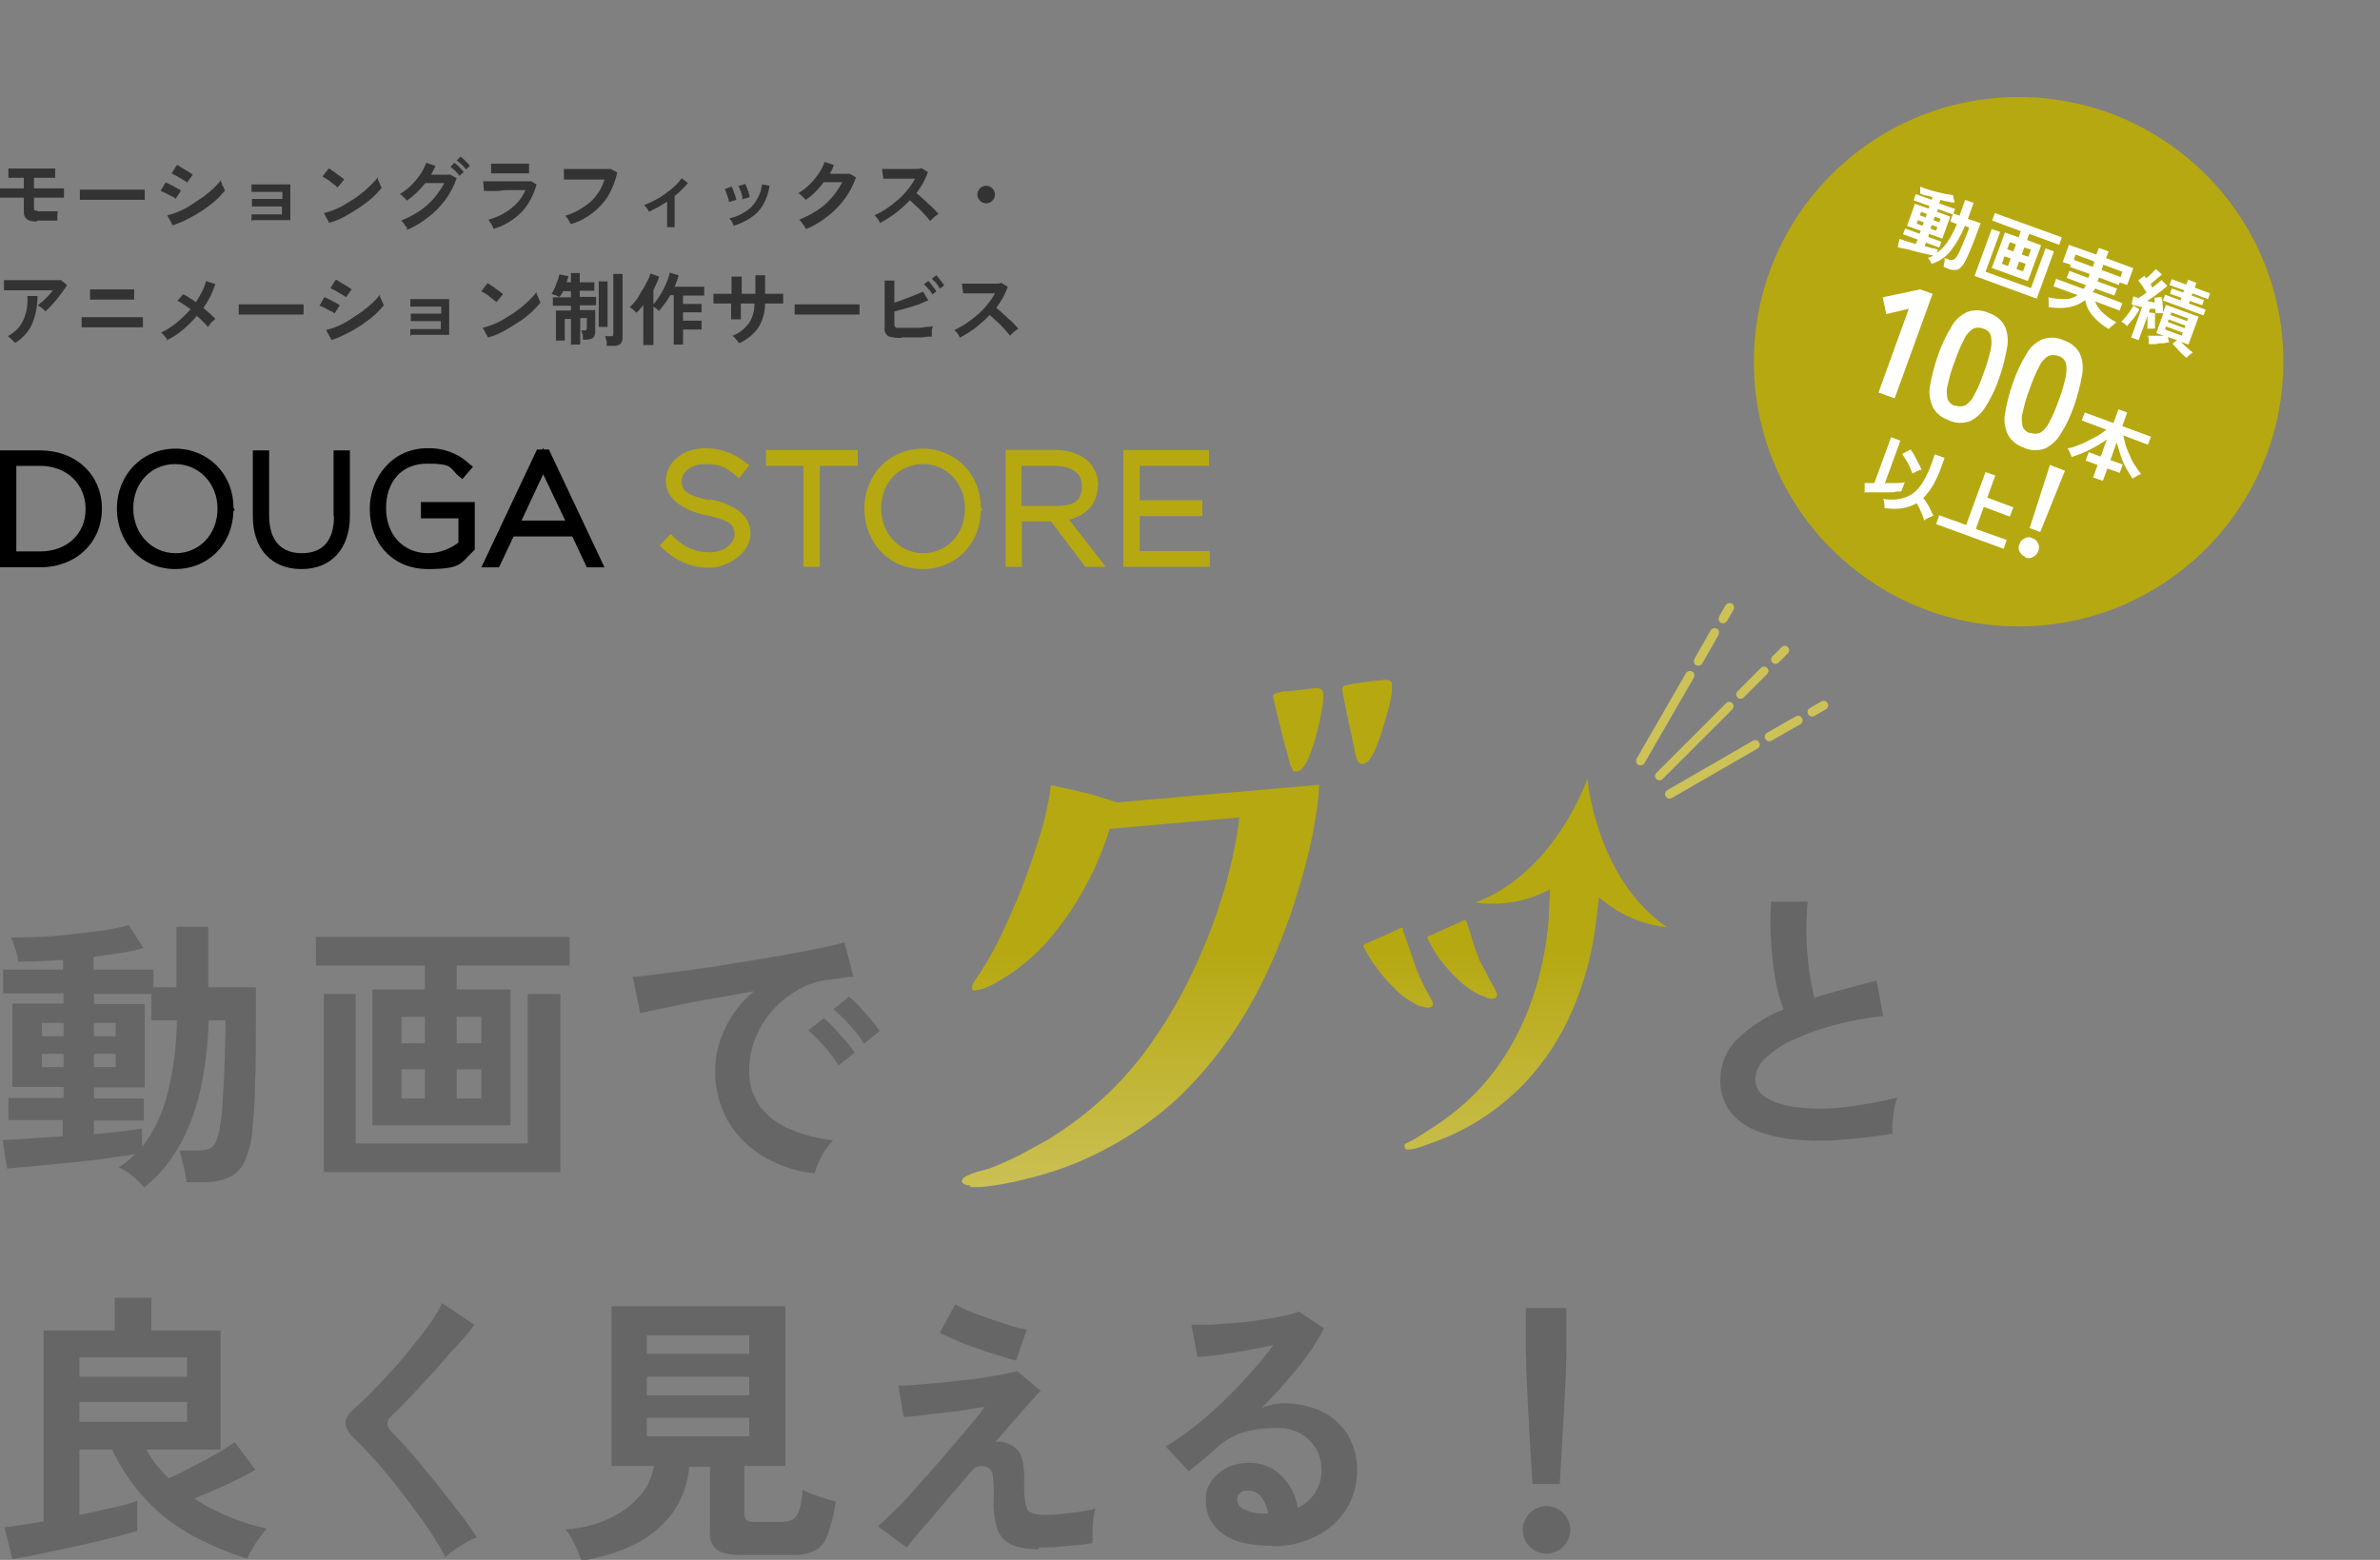 <?xml version="1.0" encoding="UTF-8"?>
<svg id="_レイヤー_1" data-name=" レイヤー 1" xmlns="http://www.w3.org/2000/svg" xmlns:xlink="http://www.w3.org/1999/xlink" version="1.1" viewBox="0 0 539.4 353.6">
  <rect x="0" y="0" width="539.4" height="353.6" fill="#808080" stroke="none"/>
  <defs>
    <style>
      .cls-1 {
        fill: #333;
      }

      .cls-1, .cls-2, .cls-3, .cls-4, .cls-5, .cls-6, .cls-7, .cls-8 {
        stroke-width: 0px;
      }

      .cls-9 {
        clip-path: url(#clippath);
      }

      .cls-2 {
        fill: none;
      }

      .cls-3 {
        fill: url(#_名称未設定グラデーション_11);
      }

      .cls-4 {
        fill: #b6a811;
      }

      .cls-5 {
        fill: #666;
      }

      .cls-6 {
        fill: #000;
      }

      .cls-7 {
        fill: #ccc258;
      }

      .cls-8 {
        fill: #fff;
      }
    </style>
    <linearGradient id="_名称未設定グラデーション_11" data-name="名称未設定グラデーション 11" x1="-579.8" y1="18.2" x2="-579.8" y2="19.2" gradientTransform="translate(93013.6 -1872.3) scale(159.9 114.7)" gradientUnits="userSpaceOnUse">
      <stop offset="0" stop-color="#b6a811"/>
      <stop offset="1" stop-color="#e2dca0"/>
    </linearGradient>
    <clipPath id="clippath">
      <rect class="cls-2" y="101.6" width="274.3" height="27.4"/>
    </clipPath>
  </defs>
  <g id="_グループ_2603" data-name=" グループ 2603">
    <g id="_グループ_2569" data-name=" グループ 2569">
      <path id="_パス_9182" data-name=" パス 9182" class="cls-5" d="M32.6,269.1c-.8-.9-1.6-1.8-2.6-2.5-.9-.8-2-1.5-3.1-2,.7-.4,1.4-.9,2-1.4s1.2-1,1.8-1.6c-1.5.3-3.2.5-5.2.8s-4.2.6-6.5.8c-2.3.3-4.6.5-6.8.7s-4.2.4-6.1.6c-1.8.1-3.3.3-4.5.4l-1-6.5c1.4,0,3.3-.1,5.8-.3l7.8-.5v-3.7H1.9v-5h12.5v-2.5H2.8v-18.9h11.6v-2.3H.7v-5.4h13.6v-2.2c-1.9.1-3.8.2-5.5.3-1.8,0-3.3.1-4.7.1,0-.9-.3-1.9-.6-2.8-.3-.9-.6-1.8-1-2.7,1.7,0,3.7,0,6.1-.1s5-.3,7.6-.6,5.1-.6,7.4-.9c1.9-.3,3.7-.7,5.6-1.2l3.3,5.2c-1.6.5-3.2.8-4.9,1.1-2,.3-4.1.6-6.4.9v2.9h13.6v4h5.2v-13.7h7.2v13.7h10.8v8.3c0,5,0,9.6-.2,13.6,0,4-.3,7.3-.6,9.9,0,2.6-.7,5.2-1.7,7.6-.7,1.6-2,3-3.6,3.7-1.8.8-3.8,1.1-5.8,1.1h-3.8c-.2-1.2-.4-2.6-.8-4-.3-1.4-.6-2.5-.8-3.2h4.1c.9,0,1.7,0,2.6-.4.7-.3,1.3-1,1.6-1.7.5-1.3.8-2.7,1-4.2.3-2.1.5-5,.7-8.7s.3-7.7.4-12.1v-2.4h-3.8c-.3,9.3-1.7,17-4.2,23.3s-6,11.1-10.5,14.6h0ZM32.1,260.1c2.7-3.4,4.6-7.4,5.7-11.6,1.5-5.6,2.2-11.4,2.3-17.2h-5.8v-6h-13v2.3h11.5v18.9h-11.5v2.5h11.3v5h-11.3v3.1c2.4-.2,4.6-.4,6.5-.7,2-.2,3.4-.4,4.4-.6v4.3h-.1ZM9.5,241.9h4.9v-3h-4.9v3ZM21.3,241.9h4.9v-3h-4.9v3ZM9.5,234.9h4.9v-3h-4.9v3ZM21.3,234.9h4.9v-3h-4.9v3ZM84.4,255.1v-30.8h11.9v-5.4h-24.7v-6.5h57.5v6.5h-25.6v5.4h12.2v30.8h-31.3ZM73.4,265.7v-40.4h7.2v33.9h39v-33.9h7.4v40.4h-53.6ZM103.5,249h5.6v-6.6h-5.6v6.6ZM91,249h5.3v-6.6h-5.3v6.6ZM103.5,236.5h5.6v-6h-5.6v6ZM91,236.5h5.3v-6h-5.3v6ZM184.7,266c-4.2-.4-8.2-1.8-11.8-3.9-3.3-2-6.1-4.8-8-8.1-1.9-3.5-2.9-7.4-2.8-11.4,0-3.3.8-6.5,2.2-9.4,1.5-3.3,3.8-6.2,6.6-8.5-3.4.6-6.8,1.2-10.2,1.8s-6.5,1.2-9.2,1.8c-2.8.6-4.9,1-6.4,1.4l-1.7-8.3c1.4,0,3.4-.3,5.9-.6s5.3-.7,8.4-1.1c3.1-.4,6.4-.9,9.7-1.5,3.4-.5,6.6-1.1,9.7-1.6,3.1-.6,5.9-1.1,8.4-1.6s4.5-1,5.9-1.4l2,7.8c-.7,0-1.5.1-2.5.3-1,.1-2,.3-3.2.4-2.4.3-4.6,1-6.7,2.2-2.1,1.2-4.1,2.7-5.7,4.5-1.7,1.8-3,4-4,6.3-1,2.4-1.5,5-1.5,7.6-.1,2.9.8,5.8,2.5,8.2,1.8,2.3,4.1,4,6.8,5.1,3.1,1.3,6.4,2.1,9.7,2.5-.7.7-1.3,1.5-1.9,2.4-.6.9-1.1,1.9-1.5,2.9-.4.8-.6,1.6-.8,2.4v-.2ZM195.8,236.6c-.9-1.5-2-2.9-3.2-4.2-1.1-1.3-2.4-2.5-3.7-3.6l3.5-2.9c.8.7,1.6,1.4,2.3,2.2.9,1,1.8,2,2.7,3,.7.8,1.4,1.7,2,2.6l-3.6,2.9ZM190,241.5c-.9-1.5-2-3-3.2-4.3-1.1-1.3-2.3-2.5-3.6-3.6l3.5-2.8c.8.7,1.6,1.4,2.3,2.2.9,1,1.8,2,2.7,3,.7.8,1.4,1.7,2,2.6l-3.6,2.9h0Z"/>
      <path id="_パス_9184" data-name=" パス 9184" class="cls-5" d="M428.7,257c-3.9.7-7.8,1.1-11.7,1.4-3.5.3-7.1.2-10.6-.1-3-.3-5.9-1-8.6-2.1-2.3-.9-4.3-2.4-5.8-4.4-1.4-2-2.2-4.5-2.1-6.9,0-3.5,1.3-6.9,3.9-9.4,3-2.9,6.5-5.1,10.4-6.7-.8-2.2-1.4-4.4-1.8-6.6-.5-2.8-.8-5.6-1-8.4-.2-3.1-.2-6.2,0-9.4h8.3c-.3,2.5-.3,5.1-.3,7.6s.3,5.3.6,7.8c.3,2.2.7,4.3,1.2,6.4,2.1-.7,4.4-1.3,6.8-2,2.4-.6,4.8-1.3,7.3-1.9l1.5,8c-3.6.4-7.3,1.1-10.8,2-3.2.8-6.3,1.9-9.3,3.3-2.4,1-4.6,2.4-6.5,4.2-1.4,1.2-2.3,2.9-2.4,4.8,0,1.8,1,3.4,2.6,4.3,2.2,1.2,4.6,1.9,7,2.1,3.4.4,6.9.4,10.3,0,4.1-.4,8.2-1.2,12.3-2.2-.5,1.3-.8,2.7-.9,4.1-.2,1.4-.3,2.8-.2,4.2h-.2Z"/>
      <path id="_パス_9183" data-name=" パス 9183" class="cls-5" d="M2.8,353.4l-1.8-7.2c1,0,2.2-.3,3.8-.5,1.6-.3,3.3-.5,5.1-.8v-43.3h16.1v-7.4h8.3v7.4h15.7v27h-16.8c.6,1.2,1.3,2.3,2.2,3.4s1.8,2.1,2.8,3.1c1.5-.6,3.1-1.4,5-2.4s3.8-2,5.6-3,3.3-2,4.4-2.8l4.7,6.3c-1.1.6-2.5,1.4-4,2.1s-3.2,1.6-4.9,2.3c-1.7.8-3.4,1.4-4.9,2.1,2.5,1.7,5.2,3.1,8,4.2,2.7,1.1,5.5,2,8.4,2.6-.6.7-1.2,1.4-1.7,2.1-.6.8-1.2,1.7-1.7,2.6-.4.7-.8,1.4-1.1,2.1-4.3-1.3-8.4-3.1-12.4-5.2-3.8-2.1-7.4-4.8-10.4-8-3.2-3.4-5.8-7.3-7.8-11.5h-7.4v14.8c3-.6,5.7-1.2,8.2-1.8,1.7-.3,3.3-.8,4.9-1.4v6.8c-1.1.4-2.6.8-4.5,1.3s-4,1-6.2,1.5c-2.3.5-4.5,1-6.8,1.5s-4.3.9-6.2,1.3c-1.9.4-3.4.6-4.5.8h0ZM17.9,322.3h24.5v-4.5h-24.4v4.5h-.1ZM17.9,312.1h24.5v-4.4h-24.4v4.4h-.1ZM101,353.1c-.9-1.8-2-3.6-3.1-5.3-1.3-2-2.7-4-4.3-6.1-1.6-2.1-3.1-4.2-4.8-6.2-1.6-2-3.1-3.8-4.6-5.4s-2.7-2.9-3.7-3.8c-1.5-1.4-2.2-2.7-2.2-3.7s.7-2.2,2.1-3.4c1.1-.9,2.3-2.1,3.8-3.6s3-3.1,4.5-4.8c1.6-1.7,3.1-3.5,4.6-5.4,1.5-1.8,2.9-3.6,4.1-5.3,1.1-1.5,2-3.1,2.8-4.7l7.3,4.9c-.9,1.3-2.2,2.9-3.9,4.7s-3.4,3.8-5.2,5.9c-1.9,2-3.7,3.9-5.4,5.8-1.7,1.8-3.2,3.3-4.5,4.5-1,1-.9,2,0,3.1.9.9,2.1,2.2,3.5,3.7,1.4,1.6,2.9,3.3,4.4,5.2,1.6,1.9,3.1,3.8,4.6,5.7,1.5,1.9,2.9,3.7,4.2,5.4,1.2,1.7,2.2,3.1,2.9,4.2-.9.3-1.7.7-2.5,1.2-1,.6-1.9,1.1-2.8,1.8-.8.5-1.5,1.1-2.1,1.7h.2ZM131.7,353.6c-.4-1.2-.9-2.5-1.5-3.6-.6-1.2-1.2-2.3-2-3.3,3.4-.2,6.7-1,9.7-2.4,2.7-1.2,5.1-2.9,7-5.1,1.8-1.9,2.9-4.4,3.3-6.9h-9.6v-36.2h39.4v36.2h-9.3v10.9c0,.5.1,1,.5,1.4.6.3,1.2.5,1.9.4h6c.9,0,1.9-.2,2.7-.6.7-.6,1.2-1.4,1.4-2.2.4-1.5.6-3,.7-4.5,1.1.6,2.3,1.1,3.6,1.5,1.5.5,2.8.9,3.9,1.2-.3,2.6-1,5.2-1.9,7.7-.5,1.5-1.6,2.8-3,3.5-1.6.7-3.4,1-5.2.9h-11.1c-2.7,0-4.6-.4-5.7-1.2-1.2-1-1.8-2.5-1.6-4v-14.8h-4.7c-.4,5.2-2.7,10.1-6.6,13.6-4,3.8-9.9,6.3-17.7,7.7l-.2-.2ZM146.6,325.6h23.2v-4.2h-23.2v4.2ZM146.6,316.3h23.2v-4.2h-23.2v4.2ZM146.6,306.9h23.2v-4.2h-23.2v4.2ZM235.5,351.2c-2.1,0-4.2-.2-6.1-1-1.5-.6-2.7-1.8-3.3-3.4-.7-2.1-1-4.4-.9-6.6.1-1.9,0-3.8-.2-5.7,0-.8-.5-1.5-1.2-1.9-1.4-.6-3-.2-3.8,1.1-2.1,2.5-4.2,4.9-6.1,7.1-1.9,2.3-3.6,4.3-5.1,6s-2.6,3.1-3.3,4l-6.5-4.8c1-.9,2.3-2.2,4-3.8s3.4-3.6,5.3-5.7c1.9-2.1,3.8-4.3,5.7-6.5s3.7-4.3,5.3-6.2c1.6-1.9,2.9-3.5,3.9-4.9-1.2.2-2.7.4-4.4.7-1.7.3-3.6.5-5.4.7-1.9.2-3.6.4-5.1.6s-2.7.3-3.5.3l-1.2-7.1c1.1,0,2.5,0,4.2-.2s3.7-.3,5.8-.5,4.2-.5,6.3-.7,4.1-.6,6-.9c1.8-.3,3.4-.7,4.6-1l5.4,4.5c-.8.7-1.5,1.5-2.2,2.3-1,1.1-2.2,2.5-3.6,4.1-1.4,1.6-2.9,3.3-4.5,5.2.7-.2,1.5-.1,2.1.1.7.2,1.4.5,2,.9s1.1.9,1.4,1.5c.4.8.7,1.6.8,2.5.2,1.5.3,3,.2,4.4,0,1.6,0,3.2.4,4.8s.7,1.5,1.5,1.9c.9.3,1.8.4,2.8.4s2.3,0,3.7-.2,2.8-.3,4.2-.5c1.2-.2,2.4-.4,3.6-.7-.3.7-.4,1.5-.5,2.3-.1,1-.2,2-.2,3v2.5c-1.2.2-2.6.4-4.1.5s-2.9.3-4.4.4c-1.4,0-2.6.1-3.7.1h0v.4ZM230.2,308.4c-.9-.2-2.2-.6-3.8-1.1s-3.3-1-5.1-1.7c-1.8-.6-3.4-1.2-4.9-1.9-1.2-.5-2.3-1-3.4-1.6l3.5-6.4c.9.5,1.9,1,2.9,1.4,1.3.6,2.8,1.1,4.5,1.7s3.3,1.1,4.8,1.6,2.9.8,4,1l-2.4,6.9h-.1ZM288.2,350.4c-5.1,0-8.9-1-11.3-2.9-2.3-1.7-3.6-4.3-3.6-7.1s.4-3.3,1.3-4.7c.9-1.3,2.1-2.3,3.5-3,1.5-.7,3.1-1.1,4.7-1.1,2.8-.1,5.6.9,7.6,2.9s3.3,4.5,3.7,7.3c1.6-.7,2.9-1.9,3.9-3.3,1-1.6,1.6-3.5,1.5-5.4,0-1.7-.4-3.4-1.3-4.8s-2.1-2.6-3.6-3.4c-1.7-.9-3.5-1.3-5.4-1.2-2.5,0-5,.3-7.5,1-2.1.7-4.1,1.8-5.7,3.3-.8.7-1.8,1.6-3,2.6s-2.4,2-3.6,2.9l-5.2-5.6c2.1-1.3,4.2-2.7,6.1-4.2,2.2-1.7,4.4-3.6,6.6-5.7s4.3-4.3,6.3-6.5c1.9-2.1,3.7-4.3,5.4-6.6-1.8.4-3.8.8-6,1.2-2.2.4-4.2.7-6.2,1s-3.7.4-5,.5l-1.4-7.3h4.3c1.7-.1,3.6-.3,5.6-.4s4-.4,5.9-.7c1.9-.3,3.6-.6,5.1-.9,1.2-.2,2.3-.5,3.4-1l5.8,3.8c-1.7,3.2-3.7,6.2-6,9-2.6,3.2-5.3,6.2-8.2,9.1.8-.4,1.6-.6,2.4-.8.9-.2,1.7-.3,2.6-.3,3,0,6,.6,8.8,1.9,2.4,1.2,4.4,3.1,5.8,5.3,1.4,2.4,2.1,5.2,2.1,8s-.8,6.1-2.4,8.7-4,4.8-6.8,6.2c-3.2,1.6-6.7,2.4-10.2,2.3h0ZM287.4,343.3c-.1-1.4-.7-2.8-1.5-3.9-.7-1-1.9-1.5-3.1-1.5s-1.2.2-1.7.5c-.5.4-.7.9-.7,1.5,0,1,.6,1.8,1.4,2.2,1.5.7,3.2,1.1,4.8,1h.8v.2ZM347.3,336.4c0-1.3-.2-3.1-.3-5.2-.1-2.2-.3-4.5-.4-7s-.3-4.9-.4-7.4c-.1-2.4-.2-4.5-.3-6.4,0-1.9,0-3.2-.1-4v-9.9h9.2v9.9c0,.8,0,2.1-.1,4,0,1.9-.2,4-.3,6.4-.1,2.4-.2,4.9-.4,7.4-.1,2.5-.3,4.8-.4,7s-.2,3.9-.3,5.2h-6.3,0ZM350.5,352.2c-1.4,0-2.8-.6-3.8-1.6s-1.6-2.4-1.6-3.8.6-2.8,1.6-3.8,2.4-1.6,3.8-1.6,2.8.6,3.8,1.6,1.6,2.4,1.6,3.8-.6,2.8-1.6,3.8-2.4,1.6-3.8,1.6Z"/>
      <g id="_グループ_125" data-name=" グループ 125">
        <path id="_合体_2" data-name=" 合体 2" class="cls-3" d="M219.8,268.7c-1.1,0-1.7-.4-1.8-.9,0-.5.4-.9,1.2-1.3.9-.4,1.9-.8,2.8-1,1-.3,1.8-.5,2.2-.6,2.3-.9,4.6-1.9,6.8-3,2.2-1.2,4.4-2.4,6.6-3.6,4-2.5,7.7-5.2,11.2-8.3,3.5-3,6.6-6.4,9.5-10,4-5.2,7.5-10.7,10.5-16.6,3.1-6.1,5.7-12.4,7.8-18.9,2-6.2,3.5-12.7,4.3-19.2l-29.4,2.6c-1.4,4.5-3.2,8.9-5.5,13-2.3,4.3-5,8.3-8.2,12-3.1,3.6-6.7,6.7-10.8,9.1-.9.6-1.9,1.1-2.9,1.6s-2.1.8-3.2.9c-.4,0-.6-.1-.6-.4s0-.7.2-1c.1-.3.3-.6.5-.9,2.1-3,3.9-6.1,5.5-9.4,1.8-3.7,3.6-7.7,5.2-11.8,1.6-4.2,3-8.3,4.2-12.3,1.1-3.5,1.8-7.1,2.3-10.7,2.5.5,5,1.1,7.6,1.7,2.5.6,4.9,1.4,7.4,2.2l45.8-4c-.2,3.8-.8,7.5-1.5,11.2-.8,4.1-1.9,8.2-3.2,12.5s-2.7,8.4-4.3,12.3c-1.4,3.5-3,7-4.7,10.3-4.6,9-10.7,17.3-18,24.4-7.5,7-16.3,12.4-25.9,16-3,1.1-6.1,2-9.4,2.8-3.2.8-6.5,1.4-9.8,1.7h-2.2l-.2-.4ZM318.7,260.5c-.2-.1-.4-.4-.4-.6s0-.5.2-.6.4-.3.6-.3c1.2-.6,2.4-1.3,3.6-2.1l3.5-2.3c3.5-2.4,6.8-5.2,9.6-8.3,4.9-5.5,8.6-11.9,11.1-18.8,2.2-6.1,3.6-12.6,4.1-19.1,0-1.6.2-3.9.3-6.8-5.2,2.8-11.1,3.8-16.9,3,18.3-6.9,25.4-28.2,25.4-28.2v.2h0s1.8,22.4,18,33.6c-5.7-.6-11.1-3-15.4-6.8-.2,1.4-.4,3.1-.6,4.7h0c-.7,7.1-2.5,14-5.3,20.6-2.7,6.4-6.5,12.2-11.2,17.1-5,5.1-10.9,9.2-17.5,12-.6.2-1.4.6-2.5,1s-2.2.8-3.4,1.2c-.8.3-1.7.5-2.6.6h-.1c-.2,0-.4,0-.6-.1h0ZM322.2,228.2c-.6-.2-1.1-.4-1.6-.7-1.7-.9-3.2-2-4.5-3.4-1.6-1.5-3-3.2-4.3-5-1.1-1.5-2.1-3.1-2.9-4.8.5-.3,1.1-.6,1.6-.8.9-.4,1.9-.8,3-1.3s2-.9,2.8-1.3c.4-.2.9-.4,1.3-.6.2,0,.3,0,.4.2h0v.5c.4,1.2.9,2.4,1.3,3.7l1.3,3.8c.4,1.3,1,2.6,1.6,3.9.6,1.3,1.3,2.6,2,3.8.1.2.3.5.4.7,0,.2.1.4.2.6,0,.5-.3.8-.9.9h-.2c-.5,0-1-.1-1.5-.3h0ZM336.7,226c-.5-.2-1.1-.4-1.6-.6-1.7-.9-3.3-2-4.6-3.3-1.5-1.4-2.9-3-4.2-4.7-1.1-1.5-2.1-3.2-2.9-5,.3-.2.9-.4,1.8-.8.9-.4,1.8-.8,2.8-1.3,1-.4,1.9-.8,2.7-1.2.4-.2.8-.4,1.3-.5.1,0,.2,0,.3.2,0,.1.1.3.2.4.4,1.4.9,2.8,1.3,4.2s1,2.9,1.5,4.3c.2.4.7,1.2,1.3,2.4s1.2,2.3,1.8,3.4c.4.6.7,1.3.9,2,0,.5-.3.8-.9.9h-.1c-.5,0-1.1-.1-1.5-.3h0ZM293,174.4l-.5-.8c-.2-.7-.4-1.4-.6-2.1-.1-.7-.3-1.5-.6-2.2-.5-1.8-.9-3.7-1.4-5.6s-.9-3.8-1.4-5.8h0v-.2c0-.2.2-.3.6-.5.9-.3,1.8-.5,2.7-.5,1.2-.1,2.4-.3,3.6-.4s2.2-.3,2.9-.3c1,0,1.5.3,1.6,1.2,0,1.2,0,2.4-.3,3.5-.3,1.6-.6,3.4-1.1,5.2-.5,1.9-1,3.6-1.6,5.1-.3,1.1-.9,2.1-1.6,3-.4.5-.9.8-1.5.9h-.2c-.3,0-.5,0-.7-.3h0v-.2ZM307.5,172c-.3-.8-.5-1.7-.6-2.5-.3-1.5-.7-3.3-1.1-5.2s-.8-3.7-1.1-5.3c-.3-1.6-.5-2.5-.5-2.8s.2-.7.7-.8c1.1-.3,2.6-.5,4.5-.8s3.4-.4,4.5-.5c1,0,1.5.3,1.6,1.2,0,1.2-.1,2.4-.4,3.5-.3,1.6-.8,3.4-1.4,5.3-.5,1.8-1.1,3.5-1.8,5.2-.4,1.1-.9,2.1-1.6,3-.4.5-.9.8-1.5.9h-.1c-.5,0-.9-.4-1.2-1.1h0Z"/>
      </g>
      <g id="_グループ_124" data-name=" グループ 124">
        <g id="_グループ_1" data-name=" グループ 1">
          <path id="_線_3" data-name=" 線 3" class="cls-7" d="M371.3,173.4c-.5-.3-.6-.9-.4-1.4l11.2-19.4c.3-.5.9-.6,1.4-.4s.6.9.4,1.4l-11.2,19.4c-.3.5-.9.6-1.4.4Z"/>
          <path id="_線_4" data-name=" 線 4" class="cls-7" d="M384.4,150.8c-.5-.3-.6-.9-.4-1.4l3.7-6.5c.3-.5.9-.6,1.4-.4s.6.9.4,1.4l-3.7,6.5c-.3.5-.9.6-1.4.4Z"/>
          <path id="_線_5" data-name=" 線 5" class="cls-7" d="M390,141.2c-.5-.3-.6-.9-.4-1.4l1.5-2.6c.3-.5.9-.6,1.4-.4s.6.9.4,1.4l-1.5,2.6c-.3.5-.9.6-1.4.4Z"/>
        </g>
        <g id="_グループ_2" data-name=" グループ 2">
          <path id="_線_3-2" data-name=" 線 3-2" class="cls-7" d="M375.4,176.6c-.4-.4-.4-1,0-1.4l15.8-15.8c.4-.4,1-.4,1.4,0s.4,1,0,1.4l-15.8,15.8c-.4.4-1,.4-1.4,0Z"/>
          <path id="_線_4-2" data-name=" 線 4-2" class="cls-7" d="M393.8,158.1c-.4-.4-.4-1,0-1.4l5.3-5.3c.4-.4,1-.4,1.4,0s.4,1,0,1.4l-5.3,5.3c-.4.4-1,.4-1.4,0Z"/>
          <path id="_線_5-2" data-name=" 線 5-2" class="cls-7" d="M401.7,150.2c-.4-.4-.4-1,0-1.4l2.1-2.1c.4-.4,1-.4,1.4,0s.4,1,0,1.4l-2.1,2.1c-.4.4-1,.4-1.4,0Z"/>
        </g>
        <g id="_グループ_3" data-name=" グループ 3">
          <path id="_線_3-3" data-name=" 線 3-3" class="cls-7" d="M377.5,180.5c-.3-.5-.1-1.1.4-1.4l19.4-11.2c.5-.3,1.1-.1,1.4.4s.1,1.1-.4,1.4l-19.4,11.2c-.5.3-1.1.1-1.4-.4Z"/>
          <path id="_線_4-3" data-name=" 線 4-3" class="cls-7" d="M400.1,167.5c-.3-.5-.1-1.1.4-1.4l6.5-3.7c.5-.3,1.1-.1,1.4.4s.1,1.1-.4,1.4l-6.5,3.7c-.5.3-1.1.1-1.4-.4Z"/>
          <path id="_線_5-3" data-name=" 線 5-3" class="cls-7" d="M409.8,161.9c-.3-.5-.1-1.1.4-1.4l2.6-1.5c.5-.3,1.1-.1,1.4.4s.1,1.1-.4,1.4l-2.6,1.5c-.5.3-1.1.1-1.4-.4Z"/>
        </g>
      </g>
    </g>
    <path id="_パス_9185" data-name=" パス 9185" class="cls-1" d="M8.3,50.2c-.7,0-1.5,0-2.2-.5-.5-.4-.7-1-.7-1.6v-3.3H0v-2.1h5.4v-2.4H1.9v-2.1h10.6v2.1h-4.8v2.4h6.8v2.1h-6.8v2.3c0,.2,0,.5.2.6.3,0,.6.2.9.2h3.1c.5,0,.9,0,1.2,0,0,.2,0,.4-.1.6v1.5c-.3,0-.6,0-1,0s-.8,0-1.2,0h-2.4v.2ZM18.1,45.3v-2.3h14.7v2.3h-14.7ZM39.1,51l-1.2-2.2c.9-.2,1.8-.5,2.7-.9,1-.4,1.9-.9,2.8-1.5.9-.6,1.8-1.2,2.7-1.8.8-.6,1.6-1.3,2.3-1.9.6-.6,1.2-1.2,1.7-1.9,0,.3,0,.5.2.8,0,.3.2.6.4.9,0,.2.2.4.3.7-.7.8-1.4,1.6-2.2,2.3-.9.8-1.9,1.5-2.9,2.2-1.1.7-2.2,1.4-3.3,1.9-1.1.6-2.3,1.1-3.5,1.5h0ZM42.4,41.4c-.2-.2-.4-.4-.7-.5-.3-.2-.6-.4-1-.6-.3-.2-.7-.4-1-.6-.3,0-.5-.3-.8-.4l1.2-1.9c.2,0,.5.3.9.5.3.2.7.4,1,.6.3.2.7.4,1,.6s.5.4.7.5c0,0-1.3,1.8-1.3,1.8ZM39.9,45.1c-.3-.2-.6-.5-1-.6-.4-.2-.9-.5-1.3-.7-.4-.2-.8-.4-1.2-.5l1.1-1.9c.3,0,.8.3,1.2.5.5.2.9.5,1.3.7s.8.4,1,.6l-1.2,1.9h.1ZM57,50.3v-1.7h6.9v-1.8h-6.8v-1.7h6.9v-1.6h-7v-1.7h8.8v8.1h-8.6l-.2.4ZM74.6,50.5l-1.2-2.2c.9-.2,1.8-.5,2.7-.9,1-.4,1.9-.9,2.8-1.5.9-.5,1.8-1.1,2.7-1.8.8-.6,1.6-1.3,2.3-2,.6-.6,1.2-1.2,1.7-1.9,0,.3,0,.5.2.8s.2.6.4.9c0,.2.2.4.3.7-.7.8-1.4,1.6-2.2,2.3-.9.8-1.9,1.5-2.9,2.2-1.1.7-2.2,1.4-3.3,2-1.1.6-2.3,1.1-3.5,1.4ZM76.5,42.5c-.2-.2-.4-.4-.7-.6-.3-.2-.6-.5-.9-.7-.3-.3-.7-.5-1-.7s-.6-.3-.8-.5l1.4-1.8c.2,0,.5.3.8.5s.7.4,1,.7c.3.2.7.5,1,.7s.5.4.7.6l-1.5,1.8ZM92.3,51.8c0-.2-.2-.4-.4-.6-.2-.2-.3-.5-.5-.7s-.3-.4-.5-.5c1.4-.5,2.8-1.3,4.1-2.1,1.2-.8,2.3-1.8,3.3-2.9.9-1.1,1.7-2.2,2.4-3.5h-4.3c-1.2,1.5-2.6,2.9-4.2,4,0-.2-.3-.3-.4-.5-.2-.2-.4-.4-.6-.6-.2-.2-.4-.3-.6-.4.9-.5,1.8-1.2,2.5-1.9.8-.8,1.5-1.6,2.1-2.5.6-.8,1-1.7,1.4-2.7l2.1.7c-.3.7-.6,1.3-1,2h4.4l1.4.8c-.6,1.7-1.4,3.3-2.5,4.8s-2.4,2.9-3.9,4c-1.5,1.2-3.1,2.2-4.9,2.9h0v-.3ZM105.6,38.4c-.3-.4-.6-.8-1-1.1-.3-.3-.7-.7-1.1-.9l.9-.9c.2.2.5.4.7.6.3.3.5.5.8.8.2.2.4.4.6.7l-1,.9h0ZM104.1,39.8c-.2-.3-.4-.5-.6-.7-.2-.3-.5-.5-.7-.7s-.5-.4-.7-.6l.9-.9c.2.2.5.4.7.6.3.3.5.5.8.8.2.2.4.4.6.7l-1,.9h0ZM111.8,51.7c0-.2-.2-.4-.3-.6,0-.2-.3-.5-.4-.7s-.3-.4-.4-.6c1.9-.5,3.7-1.4,5.2-2.6,1.4-1.1,2.5-2.5,3.2-4.1h-4.3c-.8,0-1.5.2-2.2.2h-2.9l-.2-2.2h7.6c.7,0,1.4,0,2,0s1,0,1.3,0l1.2.7c-.6,2.3-1.7,4.4-3.3,6.2-1.8,1.8-4,3.2-6.5,3.9h0ZM111.3,39.3v-2.2h8.6v2.2h-8.6ZM129.4,50.9c-.1-.2-.2-.4-.3-.6-.2-.3-.3-.5-.5-.8-.2-.2-.3-.4-.5-.6,2.1-.6,4-1.7,5.7-3.1,1.5-1.4,2.6-3.1,3.2-5.1h-4.1c-.8,0-1.5,0-2.2,0h-2.9v-2.4h10.6l1.5.8c-.4,1.8-1.1,3.6-2,5.2-.9,1.5-2.1,2.8-3.5,3.9-1.4,1.1-3,2-4.7,2.5h-.3ZM151.2,51.4v-5.7c-1.3.9-2.7,1.6-4.1,2.3-.2-.3-.3-.6-.5-.8-.2-.3-.4-.5-.6-.7.8-.3,1.6-.7,2.4-1.1.8-.4,1.6-.9,2.4-1.5.7-.5,1.5-1.1,2.1-1.7.6-.5,1.1-1.1,1.6-1.8l1.4,1.1c-.4.5-.9,1-1.4,1.5s-1,1-1.6,1.4v7.1h-1.8.1ZM166.3,51.2c-.1-.3-.3-.6-.4-.9-.2-.3-.3-.5-.6-.8,1.9-.4,3.6-1.3,5-2.6,1.3-1.4,2.2-3.2,2.4-5.1l1.7.3c-.2,1.6-.7,3-1.5,4.4-.7,1.2-1.7,2.2-2.8,2.9-1.2.8-2.5,1.4-3.9,1.8h.1ZM165.2,45.7c0-.3-.1-.6-.2-.9-.1-.4-.3-.7-.4-1.1-.1-.3-.2-.6-.4-.8l1.6-.6c.2.3.3.6.4.9.1.4.3.7.4,1.1.1.4.2.7.3,1l-1.7.5h0ZM168.3,45c0-.3-.1-.6-.2-.9-.1-.4-.2-.8-.4-1.1,0-.3-.2-.6-.4-.8l1.6-.5c.1.3.3.6.4.9.1.4.3.7.4,1.1,0,.3.2.6.2,1l-1.7.5v-.2ZM182.5,51.6c-.1-.2-.2-.4-.4-.6-.2-.2-.3-.5-.5-.7s-.3-.4-.5-.5c1.4-.5,2.8-1.3,4.1-2.1,1.2-.8,2.4-1.8,3.3-2.9.9-1,1.7-2.2,2.4-3.5h-4.2c-.6.8-1.2,1.5-1.9,2.2s-1.4,1.3-2.2,1.8c-.1-.2-.3-.3-.5-.5s-.4-.4-.6-.6c-.2-.2-.4-.3-.6-.4.9-.5,1.8-1.2,2.5-1.9.8-.8,1.5-1.6,2.1-2.5.6-.8,1-1.7,1.4-2.7l2.1.7c-.1.3-.3.7-.4,1-.2.3-.3.6-.5,1h3.4c.5,0,.9,0,1.1,0l1.4.8c-.6,1.7-1.4,3.3-2.5,4.8s-2.4,2.9-3.9,4c-1.5,1.2-3.1,2.2-4.9,2.9l-.2-.2ZM199.6,50.7c-.2-.3-.4-.6-.6-1-.2-.3-.5-.6-.8-.9.9-.4,1.8-.9,2.7-1.5s1.8-1.3,2.6-2,1.6-1.5,2.2-2.3c.7-.8,1.2-1.6,1.7-2.5-.6,0-1.2,0-1.9,0s-1.4,0-2.1,0-1.3,0-1.9,0h-1.3c0,0-.3-2.2-.3-2.2h3.4c.7,0,1.5,0,2.2,0s1.4,0,2,0c.6,0,1,0,1.3-.2l1.5.9c-.3.9-.7,1.7-1.1,2.5-.5.8-1,1.6-1.5,2.3.4.3.9.7,1.3,1.1.5.4.9.8,1.4,1.3.5.4.9.8,1.3,1.2.4.4.7.8,1,1.1-.3.2-.7.5-1,.7-.3.3-.6.6-.9.9-.3-.4-.6-.8-.9-1.1-.4-.4-.7-.8-1.2-1.3-.4-.4-.8-.8-1.3-1.2-.4-.4-.8-.8-1.2-1.1-1,1.1-2.1,2-3.2,2.9-1.1.8-2.3,1.6-3.5,2.2h.1ZM223.5,46.1c-.5,0-1-.2-1.4-.6-.4-.4-.6-.9-.6-1.4s.2-1,.6-1.4c.4-.4.9-.6,1.4-.6s1,.2,1.4.6c.4.4.6.9.6,1.4s-.2,1-.6,1.4c-.4.4-.9.6-1.4.6ZM10.3,70.6c-.1-.2-.3-.3-.5-.5s-.4-.4-.6-.5c-.2,0-.4-.3-.6-.4.3-.3.7-.6,1.1-.9.4-.4.8-.8,1.2-1.2.4-.4.7-.8,1.1-1.3h-2.3c-.9,0-1.7,0-2.6,0-.9,0-1.8,0-2.6,0H.9v-2.3h9.1c.8,0,1.6,0,2.3,0s1.2,0,1.5,0l1.4,1.1c-.3.5-.6,1-1,1.5s-.8,1.1-1.2,1.6-.9,1-1.3,1.5c-.4.4-.8.8-1.2,1.2l-.2.2ZM3.4,77.8c0-.2-.3-.4-.4-.5-.2-.2-.4-.4-.6-.6-.2-.2-.4-.3-.6-.5,1-.6,2-1.3,2.7-2.3.7-.9,1.1-2,1.4-3.1.3-1.2.4-2.5.3-3.7h2.3c0,2.2-.4,4.3-1.2,6.3-.8,1.8-2.2,3.3-3.8,4.3h-.1ZM18.5,74.2v-2.3h13.9v2.3h-13.9ZM20.4,67.9v-2.3h10v2.3h-10ZM38,77.1c-.2-.3-.4-.6-.7-.9-.2-.3-.5-.6-.8-.8,1.3-.6,2.5-1.4,3.6-2.3s2.1-1.9,3.1-3c-.6-.4-1.1-.8-1.6-1.1-.4-.3-.9-.6-1.4-.8l1.3-1.5c.5.2,1,.5,1.4.8.5.3,1,.6,1.5,1,.5-.8,1-1.6,1.4-2.4s.7-1.6.9-2.4l2.1.7c-.6,1.9-1.5,3.7-2.7,5.4.5.4,1,.9,1.5,1.3.4.4.8.8,1.2,1.2-.2.2-.4.4-.6.5-.2.2-.4.4-.6.7s-.3.4-.5.6c-.3-.4-.7-.8-1.1-1.2-.4-.4-.9-.9-1.4-1.3-1,1.2-2,2.2-3.2,3.2s-2.4,1.8-3.8,2.4h.4ZM54.1,71.3v-2.3h14.7v2.3h-14.7ZM75.1,77l-1.2-2.2c.9-.2,1.8-.5,2.7-.9,1-.4,1.9-.9,2.8-1.5s1.8-1.2,2.7-1.8c.8-.6,1.6-1.3,2.3-1.9.6-.6,1.2-1.2,1.7-1.9,0,.3,0,.5.2.8s.2.6.4.9c0,.2.2.4.3.7-.7.8-1.4,1.6-2.2,2.3-.9.8-1.9,1.5-2.9,2.2-1.1.7-2.2,1.4-3.3,1.9-1.1.6-2.3,1.1-3.5,1.5h0ZM78.4,67.4c-.2-.2-.4-.4-.7-.5-.3-.2-.6-.4-1-.6-.3-.2-.7-.4-1-.6-.3,0-.5-.3-.8-.4l1.2-1.9c.2,0,.5.3.9.5.3.2.7.4,1,.6s.7.4,1,.6.5.4.7.5c0,0-1.3,1.8-1.3,1.8ZM75.9,71.1c-.3-.2-.6-.5-1-.6-.4-.2-.9-.5-1.3-.7s-.8-.4-1.2-.5l1.1-1.9c.3,0,.8.3,1.2.5s.9.5,1.3.7.8.4,1,.6l-1.2,1.9h0ZM93,76.3v-1.7h6.9v-1.8h-6.8v-1.7h6.9v-1.6h-7v-1.7h8.8v8.1h-8.6l-.2.4ZM110.6,76.5l-1.2-2.2c.9-.2,1.8-.5,2.7-.9,1-.4,1.9-.9,2.8-1.5.9-.5,1.8-1.1,2.7-1.8.8-.6,1.6-1.3,2.3-2,.6-.6,1.2-1.2,1.7-1.9,0,.3,0,.5.2.8s.2.6.4.9c0,.2.2.4.3.7-.7.8-1.4,1.6-2.2,2.3-.9.8-1.9,1.6-2.9,2.2-1.1.7-2.2,1.4-3.3,2-1.1.6-2.3,1.1-3.5,1.4h0ZM112.5,68.5c-.2-.2-.4-.4-.7-.6-.3-.2-.6-.5-.9-.7-.3-.3-.7-.5-1-.7s-.6-.3-.8-.5l1.4-1.8c.2,0,.5.3.8.5s.7.4,1,.7c.3.2.7.5,1,.7s.5.4.7.6l-1.5,1.8ZM129.4,78.3v-6h-1.4v4.9h-2v-6.8h3.4v-1.1h-4.1v-1.9h4.1v-1.4h-1.8c0,.2-.2.5-.4.7,0,.2-.3.4-.4.6-.2,0-.5-.2-.9-.4-.3,0-.6-.2-.9-.3.2-.3.4-.6.5-.9.2-.4.4-.7.5-1.2.2-.4.3-.8.5-1.2,0-.3.2-.7.3-1.1l2,.4c0,.2,0,.4-.2.7,0,.2-.1.5-.2.7h1v-2.1h2v2.1h3.3v1.9h-3.3v1.4h3.7v1.9h-3.7v1.1h3.5v5c0,.5-.2,1-.5,1.3-.5.3-1,.4-1.6.4h-.7v-.7c0-.3,0-.5-.2-.8,0-.2,0-.4-.2-.6h.8c.2,0,.4,0,.5-.4h0v-2.4h-1.5v6h-2v.2ZM137.5,78.3v-.7c0-.3-.1-.5-.2-.8,0-.2-.1-.4-.2-.6h1.2c.2,0,.4,0,.5,0s.2-.3.2-.5v-13.6h2.1v14.5c0,.5-.2,1-.5,1.4-.5.3-1.1.5-1.7.4h-1.4ZM135.7,74.1v-10.3h2v10.3h-2ZM145.8,78.3v-9.2c-.3.4-.5.7-.8,1-.2.3-.5.6-.8.8-.2-.3-.5-.5-.7-.7-.3-.2-.5-.4-.8-.6.4-.3.8-.7,1.1-1.1.4-.5.8-1,1.1-1.6s.7-1.2,1.1-1.8c.3-.6.6-1.2.9-1.7.2-.4.4-.9.5-1.4l2,.7c-.3,1-.8,2-1.3,3v3.3c.4-.5.8-1,1.2-1.6s.8-1.3,1.1-1.9.6-1.3.9-2c.2-.5.4-1.1.5-1.7l2,.6c-.1.4-.2.8-.4,1.3-.2.4-.3.9-.5,1.3h6.7v2h-4.8v1.9h4.2v1.9h-4.2v1.9h4.2v2h-4.2v3.4h-2.1v-11.2h-.8c-.4.7-.8,1.4-1.3,2-.4.6-.8,1.1-1.3,1.6-.2-.2-.3-.4-.5-.5-.2-.2-.5-.3-.7-.5v8.7h-2.3ZM167.5,77.8c-.2-.3-.4-.6-.7-.9-.2-.3-.5-.6-.8-.8,1.5-.5,2.7-1.5,3.7-2.8.9-1.3,1.3-2.9,1.3-4.5h-3.1v3.6h-2.2v-3.6h-4v-2.2h4.1v-3.9h2.3v3.9h3.1v-4.2h2.2v4.2h4.1v2.2h-4.1c0,1.9-.5,3.8-1.5,5.4-1,1.5-2.5,2.7-4.1,3.5h-.3ZM180.1,71.3v-2.3h14.7v2.3h-14.7ZM204.3,76.6c-.8,0-1.5,0-2.3-.2-.5,0-.9-.3-1.2-.7-.3-.4-.4-1-.3-1.5v-10.6h2.2v5c.7-.2,1.5-.5,2.3-.8s1.6-.6,2.3-.9c.8-.3,1.4-.6,1.9-.8l1.2,2c-.5.2-1.1.4-1.7.7s-1.3.4-2,.7c-.7.2-1.4.4-2.1.6l-1.9.5v2.8c0,.2,0,.4.1.6,0,0,.2.3.4.3h2.6c.6,0,1.3,0,2,0,.7,0,1.3,0,2-.2.6,0,1.2,0,1.6-.2,0,.3-.1.5-.2.8v1.6c-.6,0-1.4,0-2.2.2-.8,0-1.6,0-2.4,0h-2.3ZM211.3,66.7c-.3-.4-.5-.9-.9-1.2-.3-.4-.6-.7-1-1.1l1-.7c.2.2.4.4.6.7.2.3.5.6.7.9.2.2.4.5.5.8l-1.1.8.2-.2ZM213,65.4c-.2-.3-.3-.5-.5-.8s-.4-.6-.7-.8c-.2-.2-.4-.4-.6-.6l1-.8c.2.2.4.4.6.7.2.3.5.6.7.9.2.3.4.5.5.7l-1.1.8h.1ZM217.7,76.7c-.2-.3-.4-.6-.6-1-.2-.3-.5-.6-.8-.9.9-.4,1.8-.9,2.7-1.5s1.8-1.3,2.6-2,1.6-1.5,2.2-2.3c.7-.8,1.2-1.6,1.7-2.5-.6,0-1.2,0-1.9,0s-1.4,0-2.1,0-1.3,0-1.9,0h-1.3c0,0-.3-2.2-.3-2.2h3.4c.7,0,1.5,0,2.2,0s1.4,0,2,0c.6,0,1,0,1.3-.2l1.5.9c-.3.9-.7,1.7-1.1,2.5-.5.8-1,1.6-1.5,2.3.4.3.9.7,1.3,1.1s.9.8,1.4,1.3c.5.4.9.8,1.3,1.2.4.4.7.8,1,1.1-.3.2-.7.5-1,.7-.3.3-.6.6-.9.9-.3-.4-.6-.8-.9-1.1-.4-.4-.7-.8-1.2-1.3-.4-.4-.8-.8-1.3-1.2-.4-.4-.8-.8-1.2-1.1-1,1.1-2.1,2-3.2,2.9-1.1.8-2.3,1.6-3.5,2.2h.1Z"/>
    <g id="_グループ_155" data-name=" グループ 155">
      <g class="cls-9">
        <g id="_グループ_153" data-name=" グループ 153">
          <path id="_パス_4427" data-name=" パス 4427" class="cls-6" d="M9.1,102.1H0v26.5h9.1c8.1,0,14-5.6,14-13.3s-5.9-13.2-14-13.2M9.1,125H3.7v-19.4h5.4c6,0,10.3,4.1,10.3,9.8s-4.3,9.6-10.3,9.6"/>
          <path id="_パス_4428" data-name=" パス 4428" class="cls-6" d="M39.8,101.7c-7.6,0-13.3,5.9-13.3,13.6h0c0,7.8,5.7,13.7,13.2,13.7s13-5.6,13.2-13.1l.3-.3-.3-.6c0-7.6-5.8-13.3-13.2-13.3M39.8,125.4c-5.4,0-9.6-4.4-9.6-10.2s4.1-10,9.5-10,9.6,4.4,9.6,10.1h0c0,5.8-4.1,10.1-9.5,10.1"/>
          <path id="_パス_4429" data-name=" パス 4429" class="cls-6" d="M75.7,117c0,5.5-2.5,8.4-7.3,8.4s-7.4-3-7.4-8.5v-14.8h-3.7v14.9c0,7.4,4.2,12,11,12s11-4.6,11-12.1v-14.8h-3.7v14.9h.1Z"/>
          <path id="_パス_4430" data-name=" パス 4430" class="cls-6" d="M95.4,117.5h8.5v5.5c-2,1.5-4.4,2.4-6.9,2.4-5.6,0-9.5-4.2-9.5-10.2s3.5-10.1,9.3-10.1,5.1.9,7,2.7l1,.8,2.4-2.8-1-.8c-2.5-2.3-5.9-3.5-9.3-3.4-8.2,0-13.1,6.9-13.1,13.7h0c0,8.1,5.4,13.7,13.2,13.7s7.4-1.4,10.2-4l.4-.4v-10.8h-12.2v3.6h0Z"/>
          <path id="_パス_4431" data-name=" パス 4431" class="cls-6" d="M124.5,101.9h-1.2l-.2-.3-.2.3h-1.2l-12.6,26.7h4l3.3-7h13.3l3.3,7h4l-12.6-26.7h0ZM118.2,118l4.9-10.5,5,10.5h-9.9Z"/>
          <path id="_パス_4432" data-name=" パス 4432" class="cls-4" d="M160.9,113.4c-6-1.2-6.4-2.6-6.4-4.4s1.9-3.8,5.3-3.8,4.8.8,6.7,2.4l1,.8,2.3-2.9-1-.8c-2.5-2-5.7-3.1-8.9-3.1-5.2,0-9,3.2-9,7.5s4.6,6.8,9.2,7.7c5.9,1.2,6.4,2.6,6.4,4.4s-2.3,4-5.6,4-5.9-1.2-8-3.3l-.9-.9-2.5,2.7.9.8c2.8,2.7,6.5,4.2,10.4,4.2s9.3-3.2,9.3-7.8-4.6-6.8-9.1-7.7"/>
          <path id="_パス_4433" data-name=" パス 4433" class="cls-4" d="M173.6,105.6h8.5v22.9h3.7v-22.9h8.6v-3.6h-20.8v3.6Z"/>
          <path id="_パス_4434" data-name=" パス 4434" class="cls-4" d="M209.2,101.7c-7.6,0-13.3,5.9-13.3,13.6h0c0,7.8,5.7,13.7,13.2,13.7s13-5.6,13.2-13.1l.3-.3-.3-.6c-.1-7.6-5.8-13.3-13.2-13.3M209.3,125.4c-5.4,0-9.6-4.4-9.6-10.2s4.1-10,9.5-10,9.5,4.4,9.5,10.1h0c0,5.8-4.1,10.1-9.5,10.1"/>
          <path id="_パス_4435" data-name=" パス 4435" class="cls-4" d="M248.9,110.1c0-2-.7-3.9-2.1-5.4-1.8-1.7-4.5-2.7-7.7-2.7h-11.2v26.5h3.7v-10.3h6.6l7.8,10.3h4.6l-8.3-10.7c4.1-1,6.5-3.8,6.5-7.8M231.5,105.6h7.4c2.3,0,6.3.6,6.3,4.6s-2.5,4.5-6.5,4.5h-7.2v-9.1Z"/>
          <path id="_パス_4436" data-name=" パス 4436" class="cls-4" d="M258.3,125v-8h14.2v-3.6h-14.2v-7.8h15.7v-3.6h-19.4v26.5h19.6v-3.6h-15.9Z"/>
        </g>
      </g>
    </g>
    <g id="_グループ_2577" data-name=" グループ 2577">
      <circle id="_楕円形_33" data-name=" 楕円形 33" class="cls-4" cx="457.5" cy="82" r="60"/>
      <path id="_パス_9187" data-name=" パス 9187" class="cls-8" d="M437.9,60.1c-.1-.3-.3-.6-.4-.9-.2-.3-.4-.6-.6-.8.2,0,.5,0,.7-.2.2,0,.4-.2.6-.3-.4,0-.9-.2-1.5-.3s-1.2-.3-1.8-.4c-.6-.2-1.3-.3-1.9-.5s-1.2-.3-1.7-.4c-.5,0-.9-.2-1.2-.3l.4-1.8c.4,0,.9.3,1.6.5l2.1.6.4-1-3.3-1.2.5-1.3,3.3,1.2.2-.7-3.1-1.1,1.8-5,3.1,1.1.2-.6-3.6-1.3.5-1.4,3.6,1.3.2-.6c-.5-.2-1-.3-1.5-.4-.5,0-.9-.3-1.3-.4v-1.6c.4.2,1,.4,1.6.6s1.3.4,2.1.6c.7.2,1.4.3,2.1.5.5,0,1.1.2,1.6.2l.4,1.7c-.5,0-.9,0-1.4-.2-.6,0-1.1-.2-1.8-.4l-.3.8,3.6,1.3-.4,1,1.4.5,1.3-3.6,1.9.7-1.3,3.6,2.9,1-.2.5c0,.3-.2.5-.3.8-.1.3-.2.6-.3.8-.5,1.3-.9,2.5-1.4,3.6-.4,1-.8,1.9-1.1,2.5-.3.7-.7,1.3-1.2,1.8-.3.4-.8.6-1.3.6s-1.1,0-1.6-.3l-1-.4c0-.3.1-.7.2-1.1s0-.7,0-.9l1.1.4c.2,0,.5,0,.7,0s.4,0,.6-.3c.3-.3.5-.6.7-1,.3-.5.6-1.3,1-2.2.4-1,.8-2,1.3-3.2l.2-.6-1-.4c-.8,2.1-1.9,4-3.3,5.8-1.1,1.3-2.5,2.3-4.2,2.8v.2ZM438.6,57.6c1-.7,1.9-1.5,2.6-2.5.9-1.3,1.7-2.8,2.3-4.3l-1.5-.6.6-1.6-3.4-1.2-.2.6,3,1.1-1.8,5-3-1.1-.2.7,3,1.1-.5,1.3-3-1.1-.3.8c.7.2,1.2.3,1.8.5.5,0,.9.2,1.2.3l-.4,1.1h-.2ZM434.4,50.7l1.3.5.3-.8-1.3-.5-.3.8ZM437.5,51.8l1.3.5.3-.8-1.3-.5-.3.8ZM435.1,48.8l1.3.5.3-.8-1.3-.5-.3.8ZM438.2,49.9l1.3.5.3-.8-1.3-.5-.3.8ZM451.4,60.8l3-8.1,3.1,1.1.5-1.4-6.5-2.4.6-1.7,15.2,5.5-.6,1.7-6.8-2.5-.5,1.4,3.2,1.2-3,8.1-8.3-3h0ZM447.5,62.6l3.9-10.7,1.9.7-3.3,9,10.3,3.7,3.3-9,1.9.7-3.9,10.7-14.2-5.2h.1ZM457,61l1.5.5.6-1.7-1.5-.5-.6,1.7ZM453.7,59.8l1.4.5.6-1.7-1.4-.5-.6,1.7ZM458.2,57.7l1.5.5.6-1.6-1.5-.5-.6,1.6ZM454.9,56.5l1.4.5.6-1.6-1.4-.5-.6,1.6ZM464.3,69.5v-1.5c0-.2,0-.4-.1-.6,1.2.3,2.5.4,3.8.4s2-.4,2.9-.9l-5.5-2,.6-1.7,6.2,2.3c0,0,.2-.3.3-.4,0,0,.2-.3.2-.5l-4.3-1.6.6-1.6,4.3,1.6.3-.9-4.5-1.6.2-.5-1.8-.6,1.4-3.9,6.2,2.2.6-1.5,2.2.8-.6,1.5,6.2,2.3-1.4,3.8-1.7-.6-.2.6-4.5-1.7-.3.9,4.4,1.6-.6,1.6-4.4-1.6c0,.2-.1.3-.2.4,0,0-.2.3-.3.4l6.7,2.5-.6,1.7-5.6-2.1c.4,1,1,1.9,1.8,2.6.9.9,2,1.6,3.1,2.2-.2,0-.4.3-.6.4-.2.2-.4.4-.7.6-.2.2-.3.3-.5.5-1.3-.8-2.6-1.8-3.6-3-.9-1-1.5-2.3-1.7-3.6-2,1.6-4.8,2.2-8.4,1.6h.1ZM476.3,61.2l4.3,1.6.4-1.2-4.3-1.6-.4,1.2ZM470,58.9l4.3,1.6.4-1.2-4.3-1.6-.4,1.2ZM487,77.9v-.9c0-.3-.1-.6-.2-.9h2.3c.5,0,.9,0,1.3,0l-1.7-.6,1.6-4.5h-.9c-.3,0-.6,0-.9,0v-1c-.2,0-.4,0-.6,0-.2,0-.4,0-.6,0l-2.6,7.1-1.7-.6,2.5-6.9c-.5,0-.9-.2-1.3-.3-.4,0-.8-.2-1.1-.3l.4-1.8c.1,0,.3,0,.5.2.2,0,.4,0,.6.2.7-.4,1.3-.8,1.9-1.3-.3-.4-.6-.9-.9-1.4s-.7-.9-1-1.3l1.4-1.1s.2.2.2.3.2.2.2.3c.3-.2.5-.4.8-.7s.6-.5.8-.8c.3-.3.5-.5.6-.6l1.4,1.2c-.4.4-.9.7-1.3,1.1-.5.4-.9.8-1.3,1.1,0,0,.2.2.2.4s.2.2.2.4c.9-.7,1.6-1.3,2.1-1.7l1.3,1.3c-.4.3-.8.7-1.3,1.1s-1.1.8-1.6,1.2c-.6.4-1.1.8-1.7,1.1l.9.2c.3,0,.5.2.8.2v-1.1l1.6-.2c0,.4.2.8.2,1.2s.1.9.1,1.3v1.1l.7-1.8,7.4,2.7-2.3,6.3-1.7-.6c.3.3.6.6.9.9s.7.6,1,.9c.3.2.5.4.8.6-.3.2-.5.3-.8.6-.2.2-.5.4-.7.6-.3-.3-.7-.6-1.1-1s-.8-.8-1.1-1.2c-.4-.4-.7-.7-.9-1l1-.8-2.1-.7.3,1.2c-.4,0-.8.2-1.3.2s-1.1,0-1.6.2h-1.7ZM490.2,68.1l.5-1.3,3.5,1.3.2-.6-2.6-.9.4-1.2,2.6.9.2-.5-3.3-1.2.5-1.3,3.3,1.2.4-1.1,1.9.7-.4,1.1,3.5,1.3-.5,1.3-3.5-1.3-.2.5,2.8,1-.4,1.2-2.8-1-.2.6,3.8,1.4-.5,1.3-9.2-3.4h0ZM482.2,74c-.2-.2-.4-.4-.7-.6-.2-.2-.5-.3-.7-.5.3-.3.6-.6.9-1s.7-.8,1-1.3c.3-.4.5-.8.8-1.3l1.4.8c-.2.4-.5.9-.8,1.3-.3.5-.6.9-1,1.3-.3.4-.6.7-.9,1v.3ZM486.7,74.6v-2.5c0-.5,0-.9.1-1.3l1.6.2v3.5h-1.8,0ZM490.7,74.7l3.8,1.4.2-.7-3.8-1.4-.2.7ZM491.3,73l3.8,1.4.2-.6-3.8-1.4-.2.6ZM491.9,71.4l3.8,1.4.2-.6-3.8-1.4-.2.6ZM425.7,89.1l6.9-19.1-5.1,1.2-.8-3.8,8.5-1.8,2.8,1-8.6,23.7-3.6-1.3h0ZM441.8,95.3c-1.6-.5-2.9-1.5-3.7-2.9-.7-1.5-1-3.2-.7-4.8.4-2.4,1-4.7,1.8-7s1.8-4.5,3.1-6.6c.8-1.5,2.1-2.6,3.6-3.3,1.5-.5,3.2-.5,4.7.2,1.6.5,2.9,1.5,3.7,2.9.7,1.5.9,3.2.6,4.9-.4,2.4-1,4.7-1.8,7s-1.8,4.5-3.1,6.5c-.8,1.4-2.1,2.6-3.6,3.3-1.5.5-3.2.5-4.7-.2h.1ZM443.1,91.9c.7.3,1.6.3,2.3,0,.9-.6,1.6-1.4,2-2.3.9-1.6,1.6-3.4,2.2-5.1.7-1.8,1.2-3.6,1.6-5.4.2-1,.2-2.1,0-3.1-.3-.7-.9-1.3-1.7-1.5-.7-.3-1.6-.3-2.3,0-.9.6-1.6,1.4-2,2.3-.9,1.7-1.6,3.4-2.2,5.2-.7,1.7-1.2,3.5-1.6,5.4-.3,1-.2,2.1,0,3.1.3.7.9,1.3,1.7,1.5h0ZM458.8,101.5c-1.6-.5-2.9-1.5-3.7-2.9-.7-1.5-1-3.2-.7-4.8.4-2.4,1-4.7,1.8-7s1.8-4.5,3.1-6.6c.8-1.5,2.1-2.6,3.6-3.3,1.5-.5,3.2-.5,4.7.2,1.6.5,2.9,1.5,3.7,2.9.7,1.5.9,3.2.6,4.9-.4,2.4-1,4.7-1.8,7s-1.8,4.5-3.1,6.5c-.8,1.4-2.1,2.6-3.6,3.3-1.5.5-3.2.5-4.7-.2h.1ZM460.1,98.1c.7.3,1.6.3,2.3,0,.9-.6,1.6-1.4,2-2.3.9-1.6,1.6-3.4,2.2-5.1.7-1.8,1.2-3.6,1.6-5.4.2-1,.2-2.1,0-3.1-.3-.7-.9-1.3-1.7-1.5-.7-.3-1.6-.3-2.3,0-.9.6-1.6,1.4-2,2.3-.9,1.7-1.6,3.4-2.2,5.2-.7,1.7-1.2,3.5-1.6,5.4-.3,1-.2,2.1,0,3.1.3.7.9,1.3,1.7,1.5h0ZM474.4,108.2l1-2.8-2.7-1,.7-1.9,2.7,1,1.4-3.9c-.8.6-1.7,1.1-2.5,1.6-.9.5-1.8,1-2.8,1.4-.9.4-1.8.7-2.7,1-.1-.4-.2-.7-.4-1-.1-.3-.3-.7-.5-1,.7,0,1.5-.3,2.2-.6.8-.3,1.6-.6,2.3-1,.8-.4,1.5-.8,2.3-1.2.7-.4,1.3-.9,2-1.4l-5.6-2.1.7-1.8,6.5,2.4,1.1-3.1,2,.7-1.1,3.1,6.5,2.4-.7,1.8-5.6-2.1c.2.8.4,1.6.6,2.4.3.8.6,1.6,1,2.4.3.8.7,1.5,1.2,2.2.4.6.8,1.2,1.3,1.8-.4,0-.7.2-1,.4-.3.2-.7.4-1,.6-.5-.8-1-1.6-1.5-2.5s-.9-1.9-1.2-2.8c-.3-.9-.6-1.9-.9-2.9l-1.4,4,2.8,1-.7,1.9-2.8-1-1,2.8-2-.7h-.2Z"/>
      <path id="_パス_9186" data-name=" パス 9186" class="cls-8" d="M427.1,115.3v-.7c0-.3,0-.5-.1-.8,0-.2-.1-.5-.2-.7,1.3.2,2.6.2,3.8,0,1-.2,2-.6,2.9-1.2.9-.7,1.7-1.6,2.3-2.6.8-1.4,1.5-2.8,2-4.3l.7-2,2.2.8-.7,2c-.5,1.5-1.2,2.9-1.9,4.2-.6,1.1-1.4,2-2.2,2.9.3.4.6.8.9,1.3s.6,1,.8,1.5c.2.4.4.8.6,1.2-.2,0-.4.2-.7.3-.3,0-.6.3-.8.4-.2,0-.4.3-.6.4-.1-.4-.3-.8-.4-1.2-.2-.4-.4-.9-.6-1.4s-.5-.9-.7-1.3c-1,.5-2,.9-3.2,1.1s-2.5.2-3.8,0h-.3ZM422.6,111.8v-2.3h2.2l3.8-10.4,2.1.8-3.5,9.6h2.6c.7,0,1.3,0,1.9-.2l-.8,2.1c-.5,0-1.1,0-1.8.2-.7,0-1.5,0-2.3,0h-4.3,0ZM433.5,107.5c-.2-.5-.4-1-.6-1.5-.3-.6-.5-1.1-.9-1.7-.3-.5-.6-.9-.9-1.4l1.9-1c.3.5.7.9.9,1.4.3.6.6,1.1.9,1.7.3.5.5,1,.7,1.5-.2,0-.5,0-.7.2-.3,0-.5.2-.8.4-.3,0-.5.2-.6.3h.1ZM438.8,118.8l.7-2,6.1,2.2,4.4-12,2.2.8-1.8,5,5.9,2.2-.8,2.1-5.9-2.2-1.8,5,7,2.5-.7,2-15.3-5.6h0ZM460,119.7l4.6-14.3,3.4,1.3-5.6,13.9-2.4-.9ZM459,126.2c-.6-.2-1-.6-1.3-1.2-.3-.5-.3-1.2,0-1.7.2-.6.6-1,1.2-1.3.5-.3,1.2-.3,1.7,0,.6.2,1.1.6,1.3,1.2.3.5.3,1.2,0,1.8-.2.6-.6,1-1.2,1.3s-1.2.3-1.8,0h0Z"/>
    </g>
  </g>
</svg>